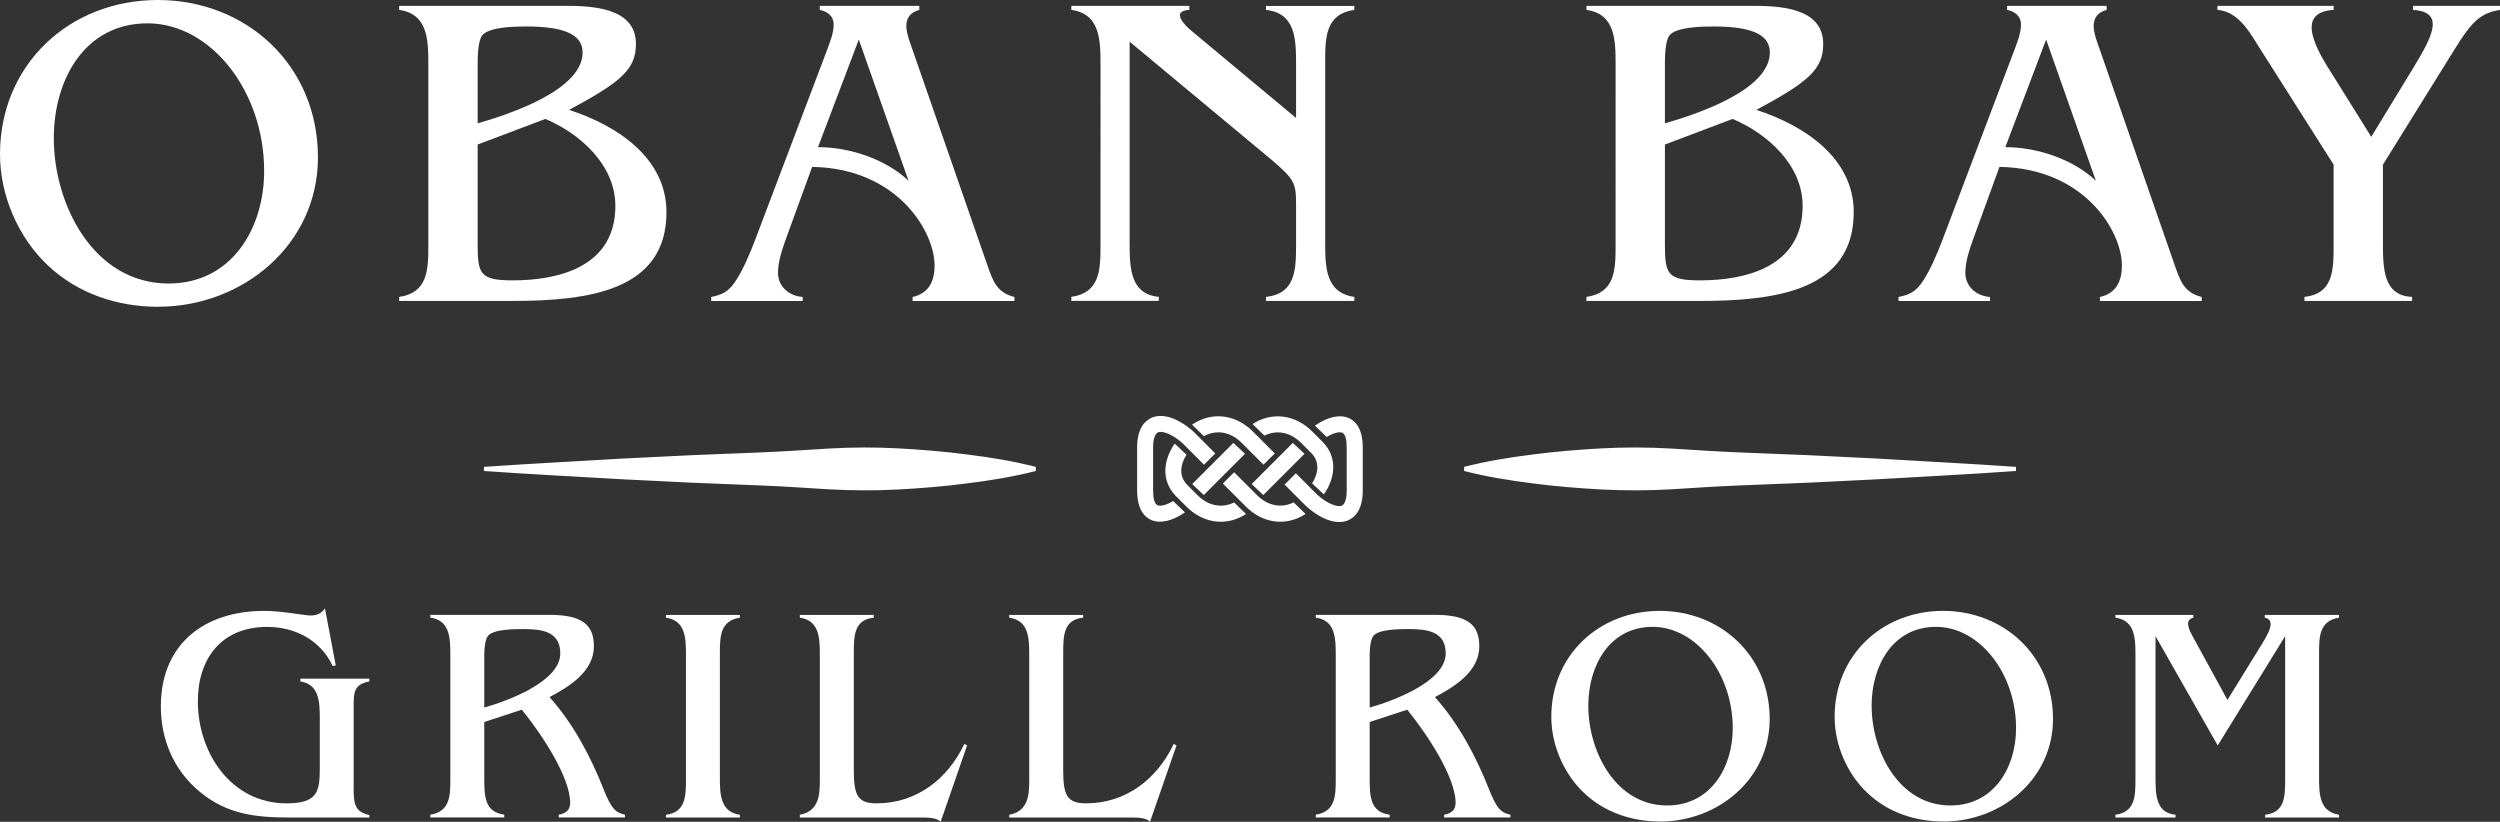<?xml version="1.0" encoding="UTF-8"?><svg id="Layer_1" xmlns="http://www.w3.org/2000/svg" viewBox="0 0 389.93 128.18"><rect x="0" y="0" width="389.93" height="128.18" fill="#333333" stroke="none"/><defs><style>.cls-1{fill:#fff;stroke-width:0px;}</style></defs><path class="cls-1" d="m24.69,47.85c-6.37,0-12.52-2.03-17.21-6.44C2.8,37.01,0,30.43,0,24.06,0,10.07,10.84,0,24.62,0s24.97,10.14,24.97,24.55c0,13.64-11.75,23.29-24.91,23.29ZM8.39,21.55c0,10.42,6.23,22.67,17.91,22.67,9.79,0,14.9-8.53,14.9-17.56,0-12.45-8.32-23.02-18.19-23.02s-14.62,8.88-14.62,17.91ZM87.93.91c4.13,0,11.26.14,11.26,5.95,0,3.99-2.38,5.95-10.42,10.28,7.35,2.38,15.18,7.42,15.18,15.95,0,12.24-12.1,13.85-24.13,13.85h-17.56v-.63c4.48-.63,4.55-4.27,4.55-8.04V10.07c0-3.85-.07-7.9-4.55-8.53v-.63h25.67Zm-13.43,18.33c4.62-1.33,16.37-5.11,16.37-11.05,0-3.01-3.29-4.06-8.81-4.06-1.82,0-5.81.07-6.86,1.4-.63.84-.7,3.15-.7,4.41v9.3Zm0,3.29v15.67c0,4.55.42,5.53,5.46,5.53,7.41,0,16.02-2.24,16.02-11.61,0-6.37-5.46-11.26-10.91-13.57l-10.56,3.99ZM143.39,1.54c-1.26.35-2.03,1.12-2.03,2.52,0,.84.35,1.96.63,2.73l11.96,34.42c.91,2.59,1.47,4.41,4.27,5.11v.63h-15.88v-.63c2.52-.56,3.43-2.45,3.43-4.9,0-5.32-5.81-15.18-19.1-15.39l-4.2,11.54c-.56,1.61-1.12,3.29-1.12,4.97,0,2.24,1.82,3.64,3.85,3.78v.63h-14.27v-.63c1.68-.35,2.59-.77,3.64-2.24,1.26-1.82,2.38-4.48,3.15-6.5l11.26-29.73c.49-1.33,1.05-2.66,1.05-4.06,0-1.26-.98-2.03-2.17-2.24v-.63h15.53v.63Zm-15.81,21.41c5.18,0,10.77,2.03,14.13,5.25l-7.76-22.03-6.37,16.79ZM211.24,1.54c-4.48.63-4.55,4.27-4.55,8.05v28.19c0,3.92.07,7.9,4.55,8.53v.63h-13.78v-.63c4.55-.49,4.69-4.13,4.69-8.04v-6.37c0-3.29-.21-3.92-3.85-7l-22.11-18.4v31.27c0,3.99.07,8.11,4.55,8.53v.63h-13.64v-.63c4.48-.63,4.55-4.27,4.55-8.04V10.07c0-3.85-.07-7.9-4.55-8.53v-.63h18.4v.63c-.98.07-1.47.35-1.47.84,0,.63.77,1.61,2.17,2.73l15.95,13.29v-8.32c0-3.99-.07-8.04-4.69-8.53v-.63h13.78v.63Zm61.87-.63c4.13,0,11.26.14,11.26,5.95,0,3.99-2.38,5.95-10.42,10.28,7.35,2.38,15.18,7.42,15.18,15.95,0,12.24-12.1,13.85-24.13,13.85h-17.56v-.63c4.48-.63,4.55-4.27,4.55-8.04V10.07c0-3.85-.07-7.9-4.55-8.53v-.63h25.67Zm-13.43,18.33c4.62-1.33,16.37-5.11,16.37-11.05,0-3.01-3.29-4.06-8.81-4.06-1.82,0-5.81.07-6.86,1.4-.63.84-.7,3.15-.7,4.41v9.3Zm0,3.29v15.67c0,4.55.42,5.53,5.46,5.53,7.41,0,16.02-2.24,16.02-11.61,0-6.37-5.46-11.26-10.91-13.57l-10.56,3.99ZM328.58,1.54c-1.26.35-2.03,1.12-2.03,2.52,0,.84.35,1.96.63,2.73l11.96,34.42c.91,2.59,1.47,4.41,4.27,5.11v.63h-15.88v-.63c2.52-.56,3.43-2.45,3.43-4.9,0-5.32-5.81-15.18-19.1-15.39l-4.2,11.54c-.56,1.61-1.12,3.29-1.12,4.97,0,2.24,1.82,3.64,3.85,3.78v.63h-14.27v-.63c1.68-.35,2.59-.77,3.64-2.24,1.26-1.82,2.38-4.48,3.15-6.5l11.26-29.73c.49-1.33,1.05-2.66,1.05-4.06,0-1.26-.98-2.03-2.17-2.24v-.63h15.53v.63Zm-15.81,21.41c5.18,0,10.77,2.03,14.13,5.25l-7.76-22.03-6.37,16.79ZM389.93,1.54c-3.01.49-4.41,1.82-7,6.02l-11.26,18.12v12.1c0,4.2.07,8.32,4.55,8.53v.63h-16.79v-.63c4.48-.49,4.55-4.13,4.55-8.04v-12.59l-11.19-17.63c-1.68-2.59-3.43-6.23-6.93-6.51v-.63h18.12v.63c-2.52.14-3.43,1.26-3.43,2.73,0,1.96,1.54,4.69,2.8,6.65l6.5,10.42,6.44-10.56c1.75-2.87,3.15-5.32,3.15-7,0-1.26-.84-2.1-3.08-2.24v-.63h13.57v.63Z"/><path class="cls-1" d="m52.38,103.78l-.48.1c-1.92-4.04-5.86-6.1-10.23-6.1-7.06,0-10.81,4.85-10.81,11.62,0,8.02,5.19,15.9,13.83,15.9,4.9,0,5.19-1.87,5.19-5.57v-7.59c0-2.59-.05-5.38-3.03-5.86v-.43h10.76v.43c-2.4.48-2.45,1.68-2.45,3.84v12.78c0,2.26.05,3.7,2.45,4.23v.38h-12.39c-5.28,0-9.8-.48-14.03-3.99-4.08-3.36-6.1-8.12-6.1-13.35,0-9.8,6.87-14.89,16.14-14.89,2.79,0,6.15.72,7.25.72,1.01,0,1.68-.38,2.21-1.1l1.68,8.89Z"/><path class="cls-1" d="m85.71,95.9c5.19,0,6.92,1.63,6.92,4.9,0,3.94-3.84,6.29-6.92,7.93,3.7,4.13,6.39,9.22,8.41,14.31,1.2,3.03,1.83,3.7,3.36,4.03v.43h-10.33v-.43c1.06-.19,1.78-.67,1.78-1.87,0-3.94-4.37-10.62-7.54-14.51l-5.86,1.92v8.6c0,3.03.05,5.43,3.12,5.86v.43h-11.53v-.43c3.07-.48,3.12-2.93,3.12-5.57v-19.31c0-2.64-.05-5.43-3.12-5.86v-.43h18.59Zm-10.18,14.46c3.41-.96,11.86-3.99,11.86-8.45,0-3.46-2.93-3.79-5.76-3.79-1.39,0-4.66,0-5.52,1.06-.48.62-.58,2.11-.58,2.98v8.21Z"/><path class="cls-1" d="m115.4,96.34c-3.07.48-3.12,2.93-3.12,5.57v19.31c0,2.64.05,5.43,3.12,5.86v.43h-11.53v-.43c3.07-.38,3.12-2.88,3.12-5.52v-19.36c0-2.64-.05-5.43-3.12-5.86v-.43h11.53v.43Z"/><path class="cls-1" d="m136.29,96.34c-3.07.29-3.12,2.83-3.12,5.52v18.3c0,3.89.62,5.14,3.55,5.14,6.24,0,11.1-3.79,13.69-9.27l.43.24-4.13,11.91c-.48-.53-1.49-.67-2.79-.67h-19.17v-.43c2.83-.53,3.12-2.83,3.12-5.19v-19.69c0-2.64-.05-5.43-3.12-5.86v-.43h11.53v.43Z"/><path class="cls-1" d="m168.95,96.34c-3.07.29-3.12,2.83-3.12,5.52v18.3c0,3.89.62,5.14,3.55,5.14,6.24,0,11.1-3.79,13.69-9.27l.43.24-4.13,11.91c-.48-.53-1.49-.67-2.79-.67h-19.17v-.43c2.83-.53,3.12-2.83,3.12-5.19v-19.69c0-2.64-.05-5.43-3.12-5.86v-.43h11.53v.43Z"/><path class="cls-1" d="m223.81,95.9c5.19,0,6.92,1.63,6.92,4.9,0,3.94-3.84,6.29-6.92,7.93,3.7,4.13,6.39,9.22,8.41,14.31,1.2,3.03,1.83,3.7,3.36,4.03v.43h-10.33v-.43c1.06-.19,1.78-.67,1.78-1.87,0-3.94-4.37-10.62-7.54-14.51l-5.86,1.92v8.6c0,3.03.05,5.43,3.12,5.86v.43h-11.53v-.43c3.07-.48,3.12-2.93,3.12-5.57v-19.31c0-2.64-.05-5.43-3.12-5.86v-.43h18.59Zm-10.18,14.46c3.41-.96,11.86-3.99,11.86-8.45,0-3.46-2.93-3.79-5.76-3.79-1.39,0-4.66,0-5.52,1.06-.48.62-.58,2.11-.58,2.98v8.21Z"/><path class="cls-1" d="m258.92,128.13c-4.37,0-8.6-1.39-11.82-4.42-3.22-3.03-5.14-7.54-5.14-11.91,0-9.61,7.45-16.52,16.91-16.52s17.15,6.97,17.15,16.86c0,9.37-8.07,16-17.1,16Zm-11.19-18.06c0,7.16,4.28,15.56,12.3,15.56,6.73,0,10.23-5.86,10.23-12.06,0-8.55-5.72-15.8-12.49-15.8s-10.04,6.1-10.04,12.3Z"/><path class="cls-1" d="m303.11,128.13c-4.37,0-8.6-1.39-11.82-4.42-3.22-3.03-5.14-7.54-5.14-11.91,0-9.61,7.45-16.52,16.91-16.52s17.15,6.97,17.15,16.86c0,9.37-8.07,16-17.1,16Zm-11.19-18.06c0,7.16,4.28,15.56,12.3,15.56,6.72,0,10.23-5.86,10.23-12.06,0-8.55-5.72-15.8-12.49-15.8s-10.04,6.1-10.04,12.3Z"/><path class="cls-1" d="m364.83,96.34c-3.07.48-3.12,2.93-3.12,5.52v19.36c0,2.64.05,5.38,3.12,5.86v.43h-11.53v-.43c3.07-.34,3.12-2.83,3.12-5.52v-22.34l-10.52,17.05-9.7-17.05v22c0,2.74.05,5.57,3.12,5.86v.43h-9.37v-.43c3.07-.43,3.12-2.88,3.12-5.52v-19.36c0-2.64-.05-5.43-3.12-5.86v-.43h12.15v.43c-.58.14-.82.48-.82.96s.24,1.06.62,1.78l5.52,10.09,5.48-8.89c.72-1.15,1.25-2.21,1.25-2.93,0-.53-.24-.86-.91-1.01v-.43h11.58v.43Z"/><path class="cls-1" d="m75.48,72.82c7.17-.51,14.34-.85,21.52-1.29l10.76-.53,10.76-.43c3.59-.14,7.17-.39,10.76-.61,3.59-.21,7.17-.22,10.76-.03,3.59.19,7.17.49,10.76.95,3.59.45,7.17,1.02,10.76,1.94v.64c-3.59.92-7.17,1.49-10.76,1.94-3.59.47-7.17.76-10.76.95-3.59.19-7.17.17-10.76-.03-3.59-.22-7.17-.47-10.76-.61l-10.76-.43-10.76-.53c-7.17-.43-14.34-.77-21.52-1.29v-.64Zm238.96,0c-7.17-.51-14.34-.85-21.52-1.29l-10.76-.53-10.76-.43c-3.59-.14-7.17-.39-10.76-.61-3.59-.21-7.17-.22-10.76-.03-3.59.19-7.17.49-10.76.95-3.59.45-7.17,1.02-10.76,1.94v.64c3.59.92,7.17,1.49,10.76,1.94,3.59.47,7.17.76,10.76.95,3.59.19,7.17.17,10.76-.03,3.59-.22,7.17-.47,10.76-.61l10.76-.43,10.76-.53c7.17-.43,14.34-.77,21.52-1.29v-.64Zm-117.22-4.88c1.88-.93,4.02-.56,5.7,1.12l1.66,1.66c1.34,1.42,1,3.2.07,4.67l1.84,1.72c1.8-2.59,2.12-5.74-.1-8.09l-1.71-1.71c-2.71-2.71-6.34-3.1-9.32-1.17l1.86,1.81Zm-1.99,7.56l6.42-6.42,1.82,1.7-6.43,6.43-1.81-1.71Zm-9.28,0l6.42-6.42,1.82,1.7-6.43,6.43-1.81-1.71Zm-.03-9.26c3.01-2.05,6.72-1.7,9.49,1.06l3.42,3.42-1.76,1.76-3.42-3.42c-1.74-1.74-3.95-2.08-5.88-1.03l-1.84-1.8Zm17.71,13.93c-2.98,1.93-6.61,1.55-9.32-1.17l-3.58-3.58,1.76-1.76,3.58,3.58c1.68,1.68,3.82,2.05,5.7,1.12l1.86,1.81Zm-9.28,0c-2.98,1.93-6.61,1.55-9.32-1.17l-1.71-1.71c-2.22-2.36-1.9-5.51-.1-8.09l1.84,1.72c-.92,1.47-1.27,3.24.07,4.67l1.66,1.66c1.68,1.68,3.82,2.05,5.7,1.12l1.86,1.81Zm-9.54-.25c-1.96,1.36-3.88,1.8-5.3,1.16-1-.45-2.15-1.61-2.15-4.61,0,0,0-6.71,0-6.7,0-2.98,1.23-4.15,2.23-4.6,1.71-.77,4.14,0,6.54,2.13l3.42,3.42-1.76,1.76s-3.36-3.36-3.36-3.37c-1.65-1.46-3.2-1.95-3.81-1.68-.46.21-.77,1.06-.77,2.34v6.7c0,1.27.22,2.12.68,2.33.44.2,1.37,0,2.45-.66l1.83,1.77Zm20.29-13.54c1.96-1.36,3.88-1.8,5.3-1.16,1,.45,2.15,1.61,2.15,4.61,0,0,0,6.71,0,6.7,0,2.98-1.23,4.15-2.23,4.6-1.71.77-4.14,0-6.54-2.13l-3.42-3.42,1.76-1.76s3.36,3.36,3.36,3.37c1.65,1.46,3.2,1.95,3.81,1.68.46-.21.76-1.06.76-2.34v-6.7c0-1.27-.22-2.12-.68-2.33-.44-.2-1.37,0-2.45.66l-1.83-1.77Z"/></svg>